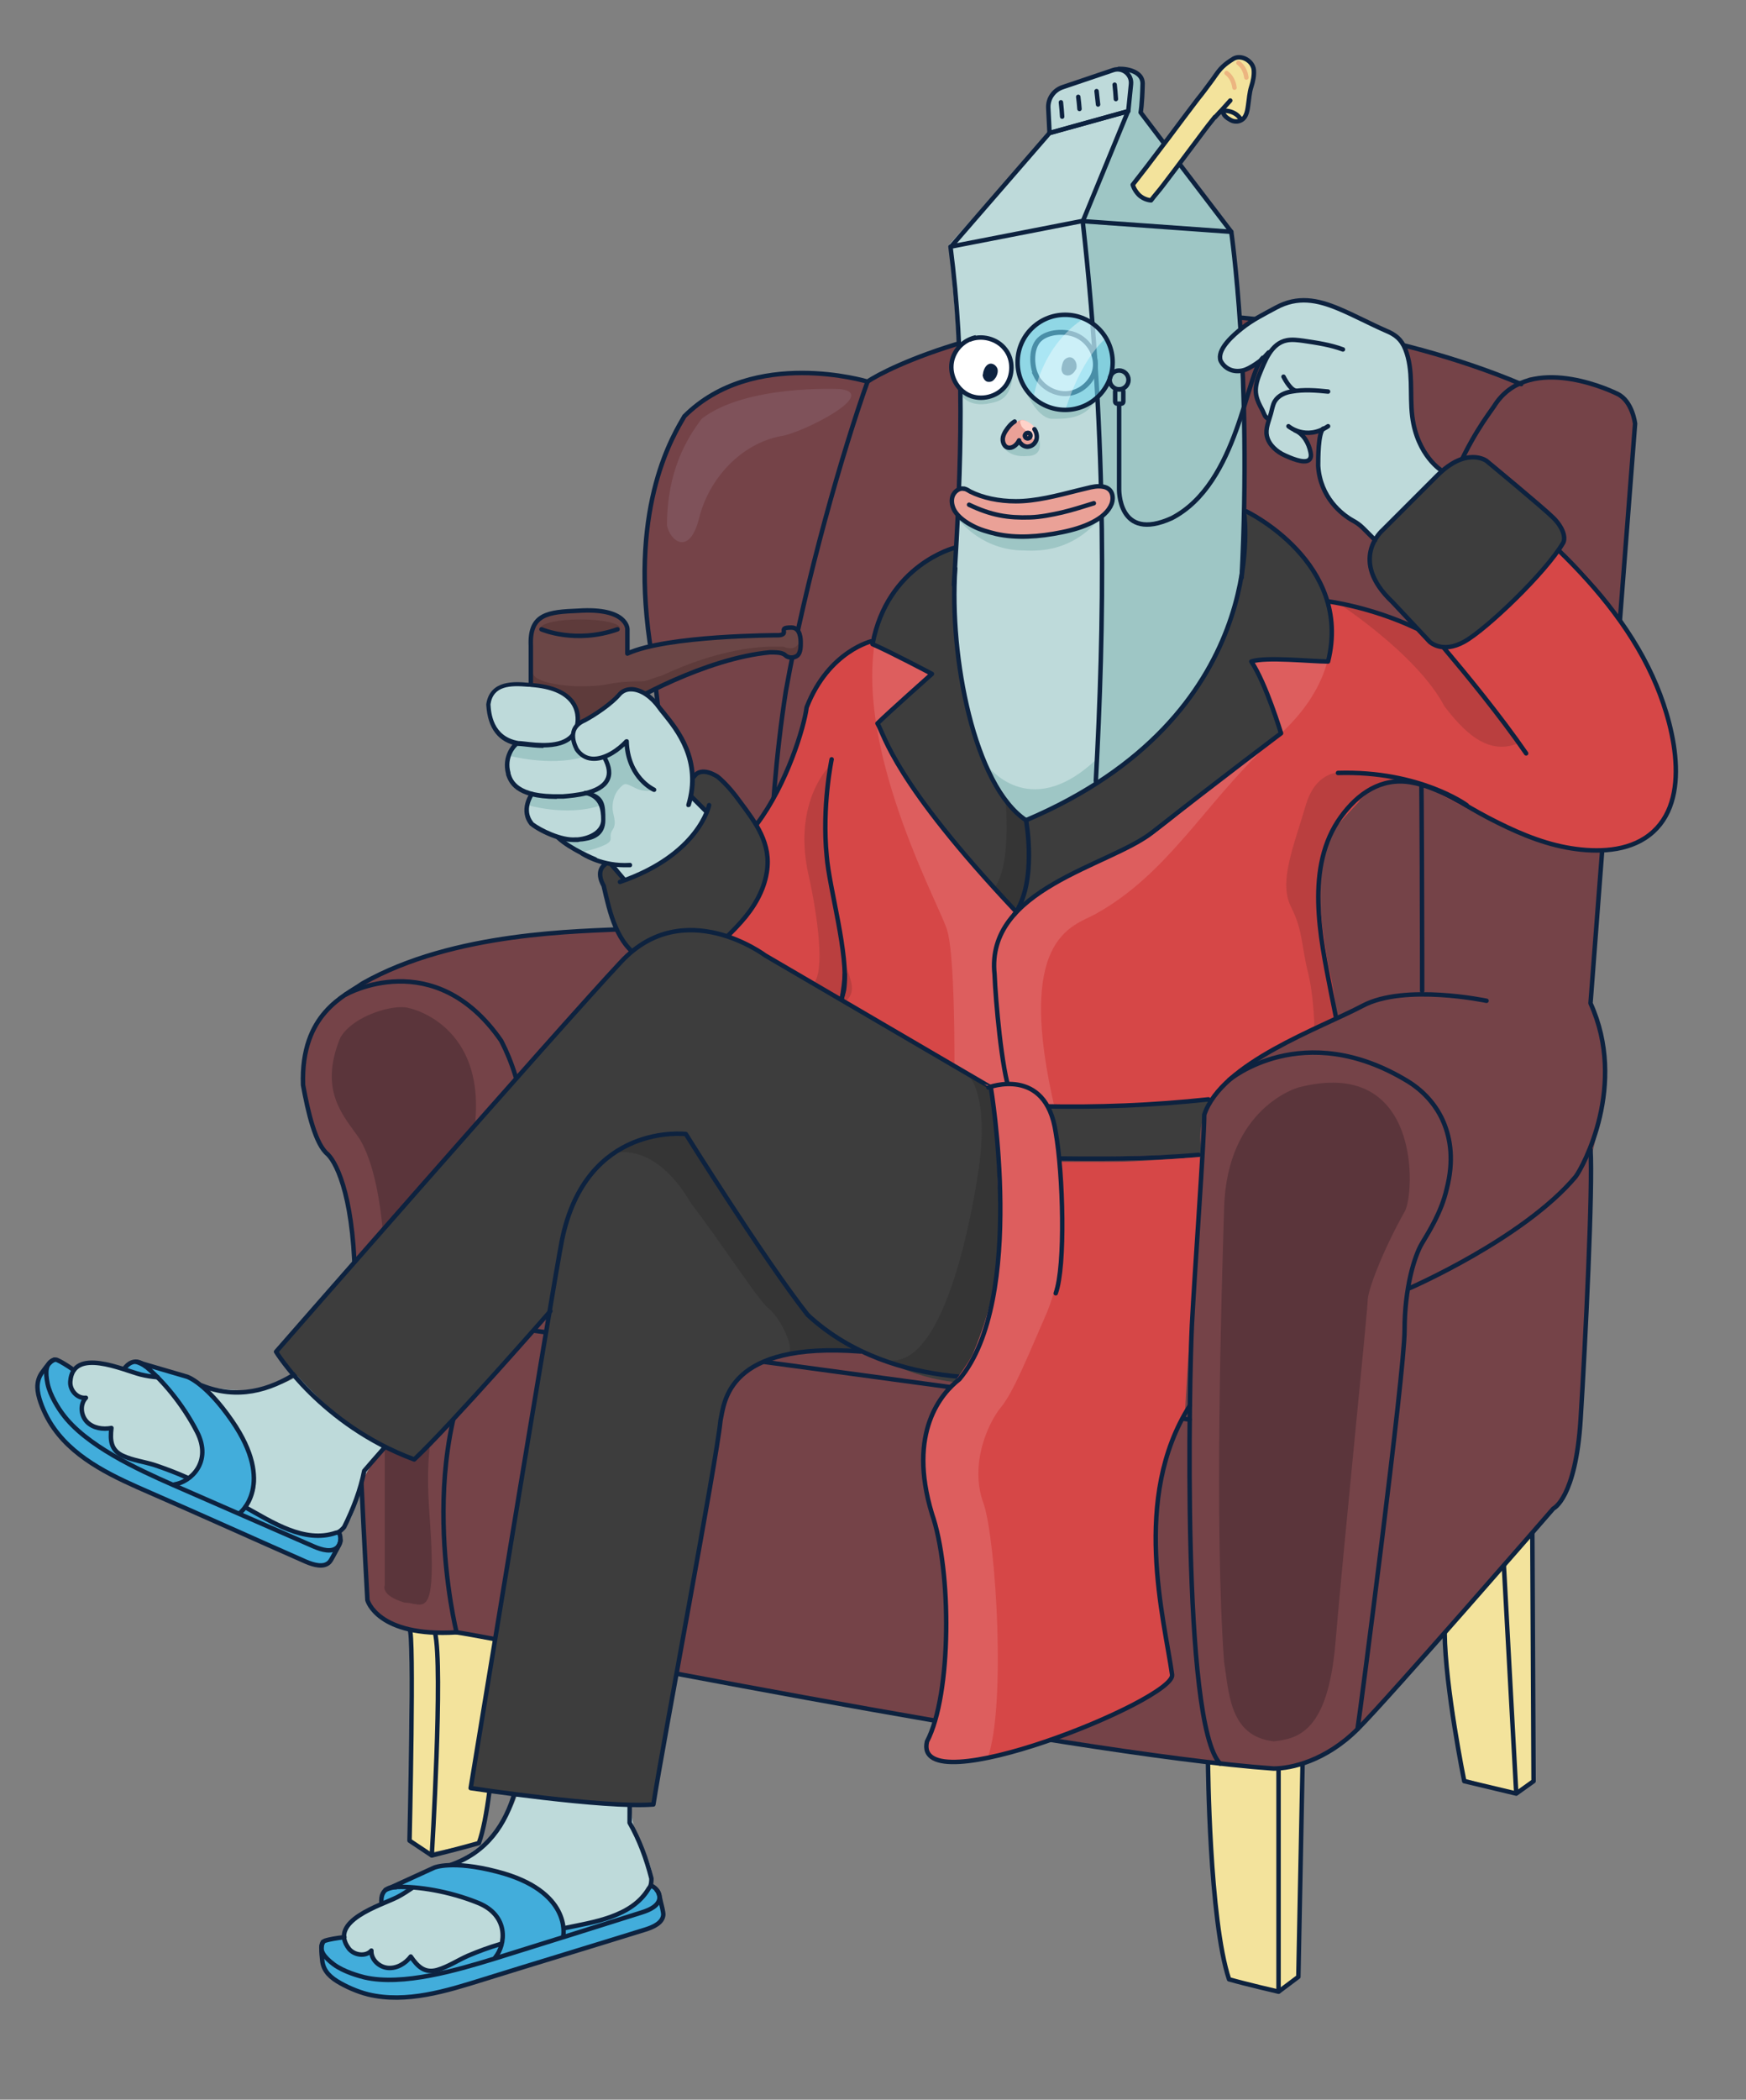 <svg xmlns="http://www.w3.org/2000/svg" id="Camada_1" viewBox="0 0 705.2 847.8"><rect x="0" y="0" width="705.2" height="847.8" fill="#808080" stroke="none"/><defs><style>      .st0, .st1, .st2, .st3 {        fill: none;      }      .st4, .st5 {        fill: #bedada;      }      .st6 {        fill: #ffd2c9;      }      .st1 {        stroke: #ecb580;      }      .st1, .st7, .st2, .st8, .st3 {        stroke-width: 1.8px;      }      .st1, .st7, .st8, .st9, .st3 {        stroke-linejoin: round;      }      .st1, .st7, .st8, .st3 {        stroke-linecap: round;      }      .st10 {        fill: #72d6ed;        opacity: .6;      }      .st10, .st11 {        isolation: isolate;      }      .st12, .st9 {        fill: #0d223f;      }      .st7, .st2, .st8, .st13, .st9, .st3 {        stroke: #0d223f;      }      .st7, .st14 {        fill: #eaa197;      }      .st2, .st13 {        stroke-miterlimit: 10;      }      .st15 {        fill: #dd5e5e;      }      .st16 {        fill: #7f525a;      }      .st17 {        fill: #754348;      }      .st18 {        fill: #6b4646;      }      .st19, .st8 {        fill: #f3e39c;      }      .st20 {        fill: #3d3d3d;      }      .st21 {        fill: #9ec6c5;      }      .st13 {        stroke-width: 2px;      }      .st13, .st22, .st11 {        fill: #fff;      }      .st23 {        fill: #5e3b3b;      }      .st24 {        fill: #42addb;      }      .st24, .st5 {        fill-rule: evenodd;      }      .st25 {        fill: #d64747;      }      .st9 {        stroke-width: .4px;      }      .st26 {        fill: #2b2d2d;      }      .st27 {        fill: #5b353b;      }      .st28 {        fill: #ba3f3f;      }      .st29 {        fill: #353535;      }      .st11 {        opacity: .4;      }    </style></defs><polygon class="st19" points="619.4 611.1 619.4 718.1 612.4 724.1 591.4 718.1 581.4 652.1 619.4 611.1"></polygon><path class="st3" d="M618.9,618.9l.5,100.3-7,5-21-5s-7.7-37.8-7.9-59.9"></path><line class="st0" x1="608.8" y1="630.5" x2="610.5" y2="724.1"></line><line class="st3" x1="612.4" y1="724.1" x2="607.4" y2="632"></line><path class="st19" d="M526.4,706.1l-2,93s-7.3,5.1-12.1,4-15.9-4-15.9-4c0,0-11-41-8-91,9-1,38-2,38-2Z"></path><path class="st3" d="M487.9,711.6s.5,63.6,8.5,87.6c7,2,20,5,20,5l8-6,1.7-86"></path><line class="st3" x1="516.4" y1="714.1" x2="516.4" y2="804.1"></line><polygon class="st19" points="165.4 652.1 165.4 743.1 173 748.2 193.4 744.1 211.4 644.1 165.4 652.1"></polygon><path class="st3" d="M201.8,662.3s-1.4,62.9-8.4,81.9c-7,2-19,5-19,5l-9-6s2-85.3,0-85.2"></path><path class="st3" d="M174.4,749.1s4.6-75.8,1.3-89.9"></path><path class="st17" d="M342.9,688.7l137.3,21.9,20.9,2.4s20.9,7,41.1-9.4c14.3-13.8,70.1-77.1,70.1-77.1l15.1-17.3s8.1-6.1,10.1-26c1.9-20,5.3-88,5.1-114-.3-1.9,1.5-5.9,3.2-16.5,1.7-10.5,5.7-29.5-3.3-47.5,1-16,17.8-232,17.8-232,0,0-1-11.9-8.9-15s-20.5-7-25.2-6c-5.4,1-7.7-1-9.7,1s-2.3,2.2-4.2,1.1c-1.8-1.1-56.2-23.2-108-25.6-30.7-1.9-90.3-6.4-150.6,23.5-1.5,1-1.3,1.5-10.8.3s-41.5-7.3-66.5,15.7c-5,10-18,25-16,75,2,18,7,64.7,8.5,81.4,1,16.3,2.5,33.7,0,47.2,0,3.9-.5,5.4-5.5,3.9s-34.7-.9-51.4,2.3-65.9,7-84.8,36.6c-3.7,9.2-7.4,21.6-1.6,38.1,1.5,7,6.1,14.4,8.9,16.4,1.6,3.1,8.3,20,8.6,40.5.5,16.1,4.4,119.2,4.4,119.2l.9,17.4s2,5.2,6.5,7.6c6,2.8,19.5,6.7,27,5.5,2-.2,8.3.8,8.3.8l152.7,28.6h0Z"></path><path class="st27" d="M155.4,578.1v62s-2,4,8,7c6,0,11,6,11-15s-4-35,1-60c-6,4-20,6-20,6Z"></path><path class="st27" d="M165.4,407.1s39,8,23,64c-11,47-33,41-33,41,0,0,0-35-10-52-6-9-17-19-8-41,5-9,22-14,28-12Z"></path><path class="st3" d="M317.4,505.1s-16-124,0-226c8-45,23-97,33-125,7-5,55-29,128-27,24,0,84,6,136,28"></path><path class="st3" d="M350.4,154.1s-46-14-74,14c-4,7-22,35-14,91,3,19,11,88,6,116"></path><path class="st3" d="M289.4,385.1s-17-11-36-10-70,1-107,22c-7,5-25,12-24,41,2,11,5,24,10,28,4,4,11,19,11,55s5,125,5,125c0,0,4,15,36,13,21,3,245,49,330,55,7,0,21-3,34-16s79-89,79-89c0,0,9-4,11-36s5-94,4-109"></path><path class="st3" d="M569.4,520.1s46-20,67-45c3-4,21-37,6-70,2-27,18-234,18-234,0,0-1-9-7-12s-37-16-50,5c-4,6-32,40-30,112,1,19,1,124,1,124"></path><path class="st3" d="M139.6,401.6s35.8-20.4,62.8,18.6c3,6,22,41,3,115"></path><path class="st3" d="M184.4,659.1s-19-76,15-124c8-3,91-26,114-30"></path><line class="st3" x1="480.5" y1="573.2" x2="199.4" y2="535.1"></line><g><path class="st5" d="M254.9,716.3c0-7.2.5-21.2,1.2-32.9-8,0-15.9,1.7-23.8.6-1.7-.2-3.4-.4-5.1-.5-5.8-.5-11.1-1.5-16-3.4-.2,22.3-1.2,36.2-2.1,43.8-4.6,16-18.6,24.1-26.4,29,7.8,1.3,15.3,2.3,23.2,4.6,21.5,8.2,20.2,13.7,22.5,20.9,29.7-5.5,32.6-13.4,34.6-16.6,1.6-5.9-1.3-11.1-4.2-17.3-5.2-8.5-4.2-22.2-3.9-28h0Z"></path><path class="st24" d="M177.4,753.2s44.2-2.3,50.8,24.8c3.5-.3,9.3-2.3,17-4,8-3.3,13.6-4.6,17.9-13.2,2.9,2.5,4.2,7,5,10.8.3,2.3-.9,5.5-5.4,6.9-4.4,1.4-81,24.5-81,24.5,0,0-20.1,6.9-32.9,2.7-9.3-3.5-18.4-5.2-18.8-17,0-2.7-1.2-5,3.4-5.9,3.4-.8,6.1-.9,6.1-.9,0,0-1.2,3.9,3.4,6.3,2.1.9,4.4,2,7.4-.5,1.3,3.7,1,6.5,6.1,6.7,3.4-.3,7.8-2,9.9-4.7,2.2,3.1,3.8,7.3,9.1,5.7,5.2-1.7,15.9-6.4,27.8-10.3-.1-6.5,2.2-11.6-10.7-17.3-9.5-2.7-19.2-5.3-26.4-5.7-2,2.1-5.7,6-11.6,6.5-.5-2.6-.6-5,4.8-7.3,4.7-2.2,13.7-6.4,18-8.1h0Z"></path><path class="st3" d="M159.9,762h0s-6.7-.8-5.8,6.8"></path><path class="st5" d="M166.6,761.8s-4.2,3.8-12.1,7c-3.9,1.6-14.7,6.5-15.3,11.4.3,3.1-.3,6.4,4.2,8,2.9,1.1,4.9,1,7.2-.7.3,3.3.6,6,6.2,7,3.9-.2,6.7-.8,9.5-4.7,2.3,3.9,4.4,6.4,9.1,6,5.1-1.8,9.5-4.1,13.4-6.2s9.3-4.1,14.2-4.9c.2-5.7-.6-13.7-10.3-16.6-7-2.6-18.9-5.7-26.1-6.4h0Z"></path><path class="st3" d="M139.1,782.2c-3,.3-6.3.9-7.8,1.4-2.1.7-1.4,5.5-1.2,7.4.2,3.8,2.2,6.6,6.1,9h0c3.4,2.1,8.1,4.2,12.5,5.3,15.4,3.7,31.7-1.4,46.4-6,19.9-6.2,45.7-14,65.6-20.2,3.2-1,7-2.7,7.2-6,0-1.2-.7-3.9-1-5.1-.3-1.4-.9-4.3-1.6-4.7"></path><path class="st3" d="M130.4,784.1c-1.8,3.3.6,6.2,4.3,9h0c4.1,3.1,10.5,4.8,12.5,5.3,15.5,3.6,37.7-3,52.4-7.5,19.9-6.2,39.7-12.4,59.6-18.7,3.2-1,7-2.7,7.2-6,.1-2-1.4-3.9-3.3-4.8"></path><path class="st3" d="M202,785c-4.4,1.3-8.8,2.9-13,4.7-4.1,1.8-7.9,4.4-12.3,5.7-5.1,1.5-8-1.3-10.8-5.4-2.1,2.8-5.6,4.9-9.2,4.6-3.6-.3-6.9-3.4-6.7-7-2.3,2.6-7,1.9-9.1-.8-8.5-11.2,13.1-17.5,19.6-20.8,2.3-1.2,3.9-2.3,6-3.7"></path><path class="st3" d="M256.8,688.4c-2.5,15.4-2.5,32-2.5,47.6,3.9,6.8,6.8,14.6,8.8,22.5,0,1,0,2.9-1,3.9-6.8,11.7-22.5,13.7-34.4,16.2"></path><path class="st3" d="M182.1,753c29.2-10.2,30.2-45.3,29.1-70.5"></path><path class="st3" d="M227.5,781.7s3.6-18.2-26.8-26c-18.1-4.7-25.3-1.6-25.3-1.6l-19.7,9s2.2-1.1,4.9-1.2c8.1-.2,20.5,1.6,32.4,6.4,12.7,5.1,11.3,16.9,7,22.1"></path></g><g><path class="st5" d="M160.4,579.4c4.8-5.5,14.3-15.6,22.5-24-6-5.2-13.1-9.1-18.3-15.2-1.1-1.2-2.3-2.5-3.5-3.7-4.1-4.1-7.4-8.4-9.8-13.1-14.8,16.7-24.7,26.6-30.3,31.7-13.9,9.1-29.9,6-39,4.6,5.1,6.1,10.1,11.8,14.5,18.6,10.9,20.3,6.3,23.6,3.3,30.5,26,15.3,33.4,11.3,37,10.1,5.1-3.4,6.3-9.2,8.1-15.8,1.6-9.8,11.4-19.5,15.4-23.7h0Z"></path><path class="st24" d="M77.7,556.5s34.9,27.2,22.1,52c2.8,2.1,8.5,4.3,15.5,8.1,8.1,2.8,13.2,5.5,22.1,1.8.5,3.8-1.5,8.1-3.4,11.4-1.3,1.9-4.3,3.5-8.6,1.7-4.3-1.8-77.2-34.6-77.2-34.6,0,0-19.7-8-26.6-19.5-4.7-8.7-10.5-16-3.1-25.1,1.8-2.1,2.4-4.5,6.4-2.2,3.1,1.6,5.2,3.3,5.2,3.3,0,0-3.4,2.2-1.6,7,1,2.1,2.1,4.4,6,4.5-1.4,3.6-3.5,5.6.3,9,2.7,2,7.2,3.7,10.6,3-.4,3.8-1.9,8,3.1,10.3,5.1,2.1,16.2,5.6,27.7,10.5,4.2-5,9.3-7.3,3.3-20.1-5.4-8.3-11-16.6-16.1-21.6-2.9.3-8.3.8-13-2.7,1.3-2.3,2.8-4.2,8.4-2.3,5,1.4,14.5,4.2,18.9,5.7h0Z"></path><path class="st3" d="M58.8,551.7h0s-4.5-5-8.9,1.3"></path><path class="st5" d="M64,555.9s-5.7,0-13.7-2.6c-4-1.3-15.4-4.7-19.1-1.4-1.8,2.5-4.4,4.6-2,8.8,1.5,2.8,3.1,4,5.8,4.2-1.9,2.7-3.5,5,0,9.4,3.1,2.4,5.6,3.8,10.2,2.6-.8,4.5-.9,7.7,2.9,10.5,5,2,9.8,3.1,14.2,4.1,4.4,1,9.7,3,13.9,5.6,3.9-4.2,8.5-10.8,3.2-19.3-3.6-6.6-10.5-16.7-15.5-21.9h0Z"></path><path class="st3" d="M29.8,553.2c-2.4-1.7-5.3-3.5-6.8-4.1-2-.8-4.6,3.2-5.8,4.8-2.3,3-2.6,6.4-1.3,10.8h0c1.1,3.8,3.3,8.5,6,12.2,9.2,12.9,24.9,19.8,38.9,25.9,19.1,8.3,43.7,19.4,62.8,27.8,3.1,1.3,7.1,2.5,9.4.2.8-.8,2-3.4,2.6-4.4.7-1.3,2.2-3.8,1.9-4.6"></path><path class="st3" d="M21.9,549c-3.6,1.3-3.6,5.1-2.7,9.6h0c1,5,4.7,10.5,6,12.2,9.3,12.8,30.4,22.5,44.5,28.7,19.1,8.3,38.1,16.7,57.2,25,3.1,1.3,7.1,2.5,9.4.2,1.4-1.5,1.5-3.8.7-5.8"></path><path class="st3" d="M75.5,596.6c-4.2-1.9-8.5-3.5-12.9-5-4.3-1.4-8.9-1.9-13-3.8-4.8-2.2-5.2-6.2-4.6-11.2-3.5.7-7.5,0-9.9-2.5-2.5-2.6-2.9-7.1-.4-9.7-3.5.4-6.6-3.1-6.3-6.6,1-14,21.4-4.6,28.4-2.8,2.5.6,4.4.9,6.9,1.1"></path><path class="st3" d="M180.2,559.6c-12,10-22.9,22.5-33.1,34.3-1.5,7.7-4.5,15.5-8.1,22.7-.6.7-1.9,2.2-3.3,2.3-12.8,4.4-25.9-4.4-36.6-10.3"></path><path class="st3" d="M81.4,559.4c28.7,11.5,52.5-14.4,68.2-34.1"></path><path class="st3" d="M96.9,610.9s14.6-11.4-3.2-37.2c-10.6-15.4-18.1-17.8-18.1-17.8l-20.8-6.1s2.4.6,4.5,2.3c6.2,5.2,14.4,14.6,20.3,26.1,6.2,12.2-2.6,20.2-9.2,21.2"></path></g><g><path class="st25" d="M670.9,282.6s-16-42-41.5-60.5c0,0-16,21-30,30-3,4-11,10-16,9-5,0-11-7-11-7-14-6-19-8-19-8l-35-8-9,6-16,47-1,109,7.8,32c1.1-.7,2.2-1.3,3.3-1.9,1.9-1.2,3.9-2.2,5.9-3,1.9-1.3,4-2.4,6.1-3.3,3.1-2.3,6.5-4.1,10.1-5.2,4.2-3.2,9.1-5.6,14.2-6.6-.3-1.1-.6-2.2-.9-3.4-2-19-6.5-39.5-5.5-48.5-1-5-1.5-17.5,5.5-25.5s10-11,10-11c0,0,5-13,29-5,21,11,41,23,58,24,14,0,15.6,2.7,26.5-2.5,27-13,8.5-57.5,8.5-57.5h0Z"></path><path class="st25" d="M503.6,430.1c1.3-.8,2.8-1.6,4.2-2.2.2-12.2.5-24.3.6-36.5.2-17.8-.2-35.5-1.7-53.2-1.5-17.4-3.2-34.7-3.3-52.1,0-12.2,5.1-23.1,13.2-31.9,5.3-5.7,12.2-9.3,19.6-11.3-.9-1.7-1.8-3.7-2.5-5.9-10.7-19.2-25.3-26.8-28.4-28.9-3.1-2.1-2.9.2-2.9,1,0,13.9-1.7,29.6-7.3,45.6-8.3,19.5-15.9,30.4-31.5,44.6-18.8,18.1-41.2,27.9-49.2,31.9-18-11-23.1-44.1-25.9-55.9-4.7-23.9-2.9-52.4-2.7-54.8-.6.4-1.6.9-3,1.7-21.5,8-27.5,28-29.1,32.2-1.6,4.2-3.3,5-4.5,5.5-6.1,3.7-11.5,8.2-17.3,14.3-5.4,4-7.4,17.1-8.8,22.8-3.2,10.9-12.8,28.1-15.4,33s-1.7,5.2-.2,7.2c7.2,15-2.1,26.8-8.4,36.2-13.1,15.2-25.9,16.8-28.2,16.8-2.3,0-2.2.4-2.1.7,12.5,15.7,33.7,25.4,43.3,28.2,15.8,4.9,23.7-7,27.7-15.8-1.5,5.1-3.3,12.2-4.7,18.6-.2,9.7,9.4,13.4,9.4,13.4,0,0,36.8,8.9,42.3,10,5.5,1,4.3,0,4.6-1,3.2-3.9,7.3-2.6,11.4-2.6,16.5-1.5,14.3,2,16.6,3,2.2,3.5,5.2,2.9,5.5,2.1,15.3.5,46.4-1.7,64.4-3.3,3.3-5.6,8.3-10.3,14.2-13.3h0Z"></path><path class="st15" d="M533.7,236.9s18,32.3-22.1,64.2c-25.3,23.9-40.2,52-69.2,68-9,5-33,9-16,80-1-2-41-4.2-41-4.2,0,0,1-57.8-3-69.8s-42.7-82.4-25.9-128.2c15.7-11.6,177.2-10,177.2-10h0Z"></path><path class="st20" d="M498.4,204.1s16.2,4.7,27.6,20.4c4.8,5.3,13.4,17.6,11.9,30.6-1,6-1.1,10.2-1.1,10.2,0,0,2.7,1.5-4.4,1.6-7,.1-19.2-1.6-25.6-.2.1.7-2.4-.7,0,2.8s11.5,26.5,11.5,26.5c0,0-18.6,13.8-25.8,18.9s-28.5,26.9-41.9,29.5c0,0-21.2,8.3-30.8,16-4.1,2.3-7.7,6.1-7.7,6.1,0,0,1,4.5-7.4-4.5s-36.9-38.9-49.2-67.5c-.5-.1-2.7-1.8,2-5.6s18.7-16.9,18.7-16.9l-24-12s-.2.5,1.4-5.8c1.6-6.2,10.5-26.3,29.1-32.2,17.1-6,103.5-21,115.5-18h0Z"></path><path class="st29" d="M406.2,323.7s2.4,26.3-4.7,34.9c.8,1.1,7.3,7.9,7.3,7.9,0,0,4.2.2,4.9-6s1.7-18.3,1.7-26.3c-1-1-2.8-4.5-2.8-4.5l-6.4-6h0Z"></path><path class="st5" d="M497.1,93.8l-20.9-27.4s-9.6,12.1-11.4,14.6c-2.1.2-3.5-.8-5.2-2.2-1.9-1.5-2.5-4-2.5-4l12.8-17.1s-8.2-10.6-9.5-12.6c.6-3.8.7-9.1.8-11.5-.8-7.3-11.5-5.8-11.5-5.8,0,0-14.5,4.8-20,7-6.5,2.2-6.5,7.9-6.5,7.9l.6,10.9s-22.7,25.4-40.6,45.4c6,54,5.2,96.7,2.1,145.2,1,8,1,11.9,1,12-.3,16.2,10,65,28,75,17.1-7.7,26.8-11.7,41-24,13.6-11.8,23.9-20.9,32-37,8-16,13-31,13.4-35,4.4-82.2-3.7-141.4-3.7-141.4h0Z"></path><path class="st21" d="M398.6,308.9s16.7,23.2,43.7-1.8c1-3,6.1-101.7,2-122.3-1.1-16.3-7-93.7-7-93.7,0,0,.8-3.4,1.4-5.2s16.9-39.4,16.9-39.4l.6-7.4v-6.7s-.1-4-3-4.1c5.3-.3,7.9.5,8,4.1.1,3.7.1,12.7.1,12.7l1.6,3.4,34.4,44.6s6.1,88.3,5.6,107.2c.9,12.7-.5,45.3-13,64.6-6.1,13.5-26.6,46.9-71.1,64.1-1.9,1.4-3,4.5-7.7-.7-4.7-5.1-12.5-19.4-12.5-19.4h0Z"></path><path class="st21" d="M387.2,209.7s8.2,11.5,24.2,12.5c5,0,20.3,2.5,33.6-13.7-10.3,4.5-34,12.8-57.8,1.2Z"></path><path class="st21" d="M404.4,179.1s2,6,11,5c3,0,6-2,4-8-3-1-15,3-15,3Z"></path><path class="st21" d="M387.9,159s2.4,5.1,10.4,4.1c6-1,10-2,11-13-6,3-21.4,8.9-21.4,8.9Z"></path><path class="st21" d="M414.4,158.1s4,10,10,11c5,0,14.5.7,18.7-8.7-8.5,4.3-15.7,8.7-28.7-2.3Z"></path><path class="st3" d="M497.3,93.6l-20.9-27.4M470.1,57.8l-9.4-12.4s.6-2.6.8-11.7c0-4.4-5.4-6-9.6-5.9"></path><path class="st3" d="M442.6,315.4c3.3-61.5,4.9-134.7-5.3-226.1h0l60,4.3s8.4,57.5,4.2,139.6"></path><path class="st8" d="M490.7,47.4c1.1-1.3,2.8-3,2.9-2.9.8.8-.2,2,3.5,4,2,1.1,4.8.6,6-1.9.6-1.2.8-2.6,1-4,.4-2.5.5-5.2,1.3-7.6.7-2.2,1.2-4.5,1-6.8-.4-3.6-5-6.3-8.2-4.5-.5.3-.9.6-1.4.9-1.5,1-2.7,2-3.9,3.3-1.5,1.7-2.6,3.6-4,5.4-1.7,2.3-3.4,4.6-5.2,6.8-3.7,4.9-7.5,9.9-11.2,14.9-3.1,4.1-6.3,8.3-9.4,12.4-1.3,1.7-4.3,5.5-5.6,7.2,0,0,.5,2,2.4,4,2.2,2.2,5,2.3,5,2.3,1.4-1.9,3.4-4.1,4.8-6,3.3-4.3,6.6-8.7,9.8-13,2.3-3.1,4.6-6.1,6.9-9.2.2-.3,2.5-3.3,4.3-5.5h0Z"></path><path class="st1" d="M500.2,25.4c1.7,1.2,2.9,3.4,3.2,5.9"></path><path class="st1" d="M495.4,29.5c1.7,1.2,2.9,3.4,3.2,5.9"></path><path class="st3" d="M492.5,45.5l4.4-4.9"></path><path class="st3" d="M501.2,48.3s-1.6-3.4-6.5-3.6"></path><path class="st3" d="M385.3,236.2c3.1-50.2,4.4-91.3-1.4-136.6l53.4-10.4"></path><path class="st3" d="M384,99.7l39.9-46,31.7-8.8-18.2,44.3"></path><path class="st3" d="M423.9,53.7l-.5-10.1c-.2-3.8,2.2-7.2,5.8-8.4l20.4-6.9c3.8-1.3,7.6,1.8,7.2,5.7l-1.1,10.9-31.7,8.8h0Z"></path><path class="st3" d="M428.5,41.3c.2,1.9.4,3.9.5,5.8"></path><path class="st3" d="M450.2,34.2c.2,1.9.4,3.9.5,5.8"></path><path class="st3" d="M435.5,39.1c.2,1.6.4,3.3.5,4.9"></path><path class="st3" d="M442.9,36.8c.2,1.8.4,3.6.6,5.4"></path><path class="st20" d="M296.8,320.6s-10.5-17.4-18.5-4.4c-8,10-31,29-31,29,0,0-7.9,4.6-2.4,17.8,7.9,6.4,38.4,2.2,38.4,2.2l18-21-4.5-23.6Z"></path><path class="st18" d="M214.4,260.9v21.1c0,2.5,5,9.9,19.8,11.1,3.7,0,7.4,0,14.9-6.2,5-3.7,35.9-21.1,61.9-23.5,2.5,0,5,0,6.2,1.2s3.7,1.2,5,0c1.2-1.2,1.2-3.7,1.2-5s0-6.2-3.7-6.2-3.1.6-3.1,1.9-2.5,1.2-2.5,1.2c0,0-44.6,0-60.7,7.4v-9.9s1-8-19.8-7.4c-14.2.5-19.8,1.2-19.2,14.2h0Z"></path><path class="st23" d="M215.4,272.1s0,4,17,5c6,0,9,0,14-1s11-1,13-1,6-2,7-2,21-11,44-12h6s4,2,6-1c1,1,1.6,3.8-.7,4.9s-4.1-1.4-5.7-1.1-5.8-.4-5.8-.4c0,0-15.7,1.3-39.8,12-4,2.3-8.3,4-8.3,4,0,0,0,1.3-3.3,0-3.8-1.7-6.4-1.5-9.4,1.6s-13,10-16,11c0-3,0-10.2-8-13.6-4.1-.8-11.1-2.4-11.1-2.4,0,0-1-6,1-4h0Z"></path><ellipse class="st23" cx="234.4" cy="253.6" rx="16" ry="3.5"></ellipse><path class="st3" d="M214.4,260.9v21.1c0,2.5,5,9.9,19.8,11.1,3.7,0,7.4,0,14.9-6.2,5-3.7,35.9-21.1,61.9-23.5,2.5,0,5,0,6.2,1.2s3.7,1.2,5,0c1.2-1.2,1.2-3.7,1.2-5s0-6.2-3.7-6.2-3.1.6-3.1,1.9-2.5,1.2-2.5,1.2c0,0-44.6,0-60.7,7.4v-9.9s0-8.7-19.8-7.4c-12.2.5-19.8,1.2-19.2,14.2h0Z"></path><path class="st3" d="M218.7,254.1s13.7,6,30.7,0"></path><path class="st4" d="M284.7,327.2l-4.9-5.1s-1.5-1.6-.1-7.2c-.6-6.3-3-18.5-13.2-29-1.8-2.3-9.5-10-14.9-6.7-4,3.8-11.9,10.6-16.2,12-2.2,1.4-.4,1.8-2-2.5-1.7-4.3-3.8-12.5-21.4-12.4-8.9.8-15.4.6-14.3,11.2.9,3.7,1.3,8.5,9.4,12.2,1,.3,1.2.3,0,2.7s-5.8,8.2,1.2,15c2.8,1.9,4.8,2.8,4.8,2.8,0,0,1.7-.3.9,3.1-.5,1.7-2.3,8.4,2.9,11.5,4.9,2,6.7,2.6,11.7,4.6,1.8.1,1,3,5,4,0,.9,1,1.4,4.4,2.8,3.3,1.4,7.2,2.5,7.2,2.5,0,0,2.1-.9,4,1.6s.5,2,.5,2c0,0,2,3,4,2,23-8,25-16.1,31.7-24.5,0-1.4.3-1.5-.4-2.4h0Z"></path><path class="st21" d="M205.4,305.1s16.3,4.4,29.7.7c-.3-2.4-3.7-8.7-3.7-8.7,0,0-7.2,7.6-23.1,2.8-.8.4-2.9,5.2-2.9,5.2Z"></path><path class="st21" d="M213.2,325.1s15.4,4.6,28.8.3c-.3-2.6-1.6-5.3-5.6-5.3-10,1-21,0-21,0,0,0-2.3,2-2.1,5Z"></path><path class="st21" d="M263.4,319.1s-3,1-7-1-4-2-6,0-3,5-3,8,2,6,0,9,1,4-3,6-10,3-10,3l-7-5.2s7,1.2,9,.2,8-4,8-8c-1-3,1-8-7-11,4-1,14-6,6-15,4-1,9-5,10-6,0,5,1,16,10,20Z"></path><path class="st28" d="M528.4,393.1c1.3,5.2,2.3,13.8,2.5,22.1,2.8-1.5,5.9-2.6,9-3.2-.4-6.7-1.4-14.3-3.3-21.9-3.4-17-10.2-43,7.8-62,6-7,13.7-13.6,22.9-13.3-3.7-.4-21.4-2.7-21.4-2.7,0,0-13.5-4-18.5,13s-11,31-6,41,4,15,7,27h0Z"></path><path class="st20" d="M486.3,450.4c.7-2.4,1.7-4.6,2.9-6.8-16.7,1.8-45.4,4.3-61,3.2-5.8.7-5.6,2.4-8.8-2.2-3.3-2-6.1-4.5-16.6-3h-7.4s-1.8,1.6-4,2.6c-1.3,1.9.9,1.5-6.1.7s-41.9-10.2-41.9-10.2c0,0-2-1.7-3,2.4l-.6,8.5s-2.7,8.9,10.8,12.6c9.2,2.6,25.1,6.9,34.9,6.9,1.6,0,3.8-.4,4.3,2.3-.6,1.3-1.8,4.5-3.2,8.4,10.3.7,20.7,1,31.1,1.2l-.2-3.8s1-1.2,1.7-2.4,1-2.9,5.4-3.1c3.6-.1,45.1-1.1,60.8-1.9-.3-1.6-.5-3.3-.6-5-.2-3.7.4-7.2,1.5-10.5h0Z"></path><path class="st26" d="M417.9,477.1c0-.1,0-.2,0-.2.6-3.3-2-4.9-3.3-4.5-1.7.2-2.3,3.5-2.3,3.5,0,0-.1.4-.3,1.1,2,0,3.9,0,5.9,0h0Z"></path><path class="st28" d="M335.4,308.9s-15.1,14.2-9.1,43.2c3,13,7,37,3,44s-13.8,19.2-44.9-10.4c-3.2,1.8-11.1,5.7-15.6,5.1,9,9.7,23.5,21.8,37,26.1,10,3.5,14.5,8.2,26.5-3.8s14.9-9.2,8.4-25.6c-2.9-15.9-12.3-52.9-5.4-78.7h0Z"></path><path class="st28" d="M540.4,243.5s32,20.7,43,41.7c7,9,17,20.5,30,14.8-7-9.5-27.2-34.7-27.2-34.7l-6.8-8s-28-13.4-39-13.7h0Z"></path><path class="st20" d="M291.5,315.1s10.6,9.1,16.7,23.6c1.2,5,4.4,15.7-6.3,30.6-5.3,6.8-17.4,17.8-25,19.9-1.3,0-10.8,4.2-22.2-5.4-1.8-2.2-8.5-10.6-10.5-24.1,0,0-.8-1.7,3.1-.6s19.1,6.5,30.5-.7c4.8-3.4,9.4-11.3,9.4-11.3l5-9.9s4.3-8.1-.8-22h0Z"></path><path class="st3" d="M352.4,258.8s-17.6,3.8-26.6,26.8c-1,8-8,31-20,47"></path><path class="st3" d="M335.9,306.6s-4,19-2,39c1,13,9,40,7,54-1,5-6,20-22,21-8-1-32-9-50-30"></path><path class="st3" d="M280.3,313.6c3-4.5,9.5,0,9.5,0,0,0,4,3,9,10,6.5,8.7,12.8,17,10.9,28.6-1.2,7.6-5.3,14.4-10.4,20.1-5.8,6.5-13.2,13.4-21.4,16.4-5.9,2.2-12.7,1.7-18.2-1.3-10.7-5.8-13.4-19-15.9-29.8,0,0-3.5-5.5.5-8.5"></path><path class="st3" d="M341.2,393.4s-.3,12.2-5.3,23.2c-1,4-3,15,10,19,10,2,24,7,44,10"></path><path class="st3" d="M389.9,465.6s-22-1-44-9c-3-2-6-5-6-12s.6-8.2,1.3-11.1"></path><path class="st3" d="M408.9,441.6s13-2,13,10v13s0,8-8,8-14,0-21-1c-2.6-.4-3-2-3-10v-13s0-7,8-7h11Z"></path><path class="st3" d="M390.1,468.2c-1,2-1.8,4-2.7,6.1"></path><path class="st3" d="M417.5,472.6c0,1.1,0,2.1,0,3.2"></path><path class="st3" d="M502.6,208.1s10.8,81.1-88.2,123.1c-21-14-31-66-28.6-101.7"></path><path class="st3" d="M408,441.2c-3.4-8.9-5.9-37.4-6.3-47.8-3.7-34.7,46.2-43.6,63.7-57.3,28-22,52-40,52-40,0,0-6-20-12-29,6-2,24,0,31,0,10-40-33-60.6-33-60.6"></path><path class="st3" d="M410.4,368.1c-49.5-52.5-53-71-56-76,4-4,22-20,22-20,0,0-17-9-24-12,6-32,33.1-38.9,33.1-38.9"></path><path class="st3" d="M488.1,443.9c-22.3,2.4-44.8,3.3-67.2,2.8"></path><path class="st3" d="M629.4,222.1c16.2,15.7,31,33.8,39.7,54.8,7.3,17.5,14.9,48.8-4.7,61.5-9.1,5.9-21.5,5.7-31.7,3.8-11.2-2.1-21.6-6.8-31.6-12s-20-12.4-31.2-14.3c-12-2.1-21.5,4.5-28.3,13.9-14.6,20.1-8.4,48.5-4,71,.7,3.3,1.3,6.7,2,10"></path><path class="st3" d="M583,261.4c9.2,10.9,22.7,27.3,33.4,42.8"></path><path class="st3" d="M536.2,242.8s17.2,2.1,35.8,10.9"></path><path class="st3" d="M484.1,466.3c-20.7,1.8-41.5,1.7-62.2,1.4"></path><path class="st20" d="M588.4,186.1s-8,4-16,14c-5,5-15,16-15,16,0,0-7,4-3,15,3,6,11,15,11,15l11,12s6,7,16,0,26-21,35-33c4-6,6-8,0-15s-28-24-28-24c0,0-1-3-11,0Z"></path><path class="st4" d="M582.5,190.1s-11.2-8-12.2-22,3-29-9-34c-10-5-22-9-31-13-5,0-14,0-23,8-3,1-11,8-11,8,0,0-5,5-3,9s7.5,7.5,19.5-4.5c-3,7-6,13-6,13,0,0,0,9,6,14-1,5-2,12,8,16,4,1,8,4,8-2s-1-5-4-8c3,0,8,0,9-1-1,5-3,18,1,24,3,5,7,9,11,12s9.5,8.5,9.5,8.5l27.2-28Z"></path><path class="st3" d="M582.4,190.1s-10-6-12-22c-1.1-9,.6-18.5-2.8-27.1-1.6-4-4-5.9-7.9-7.5-6.4-2.8-12.5-6.1-18.9-8.8-8.8-3.7-16.7-5.2-25.4-.5-4.8,2.6-9.7,5-14,8.5-3,2.4-9.2,7.7-8.6,12.1,0,.7.5,1.4.9,2,2.2,2.9,5.8,3.7,9.2,2.5,2.1-.8,4-2.1,5.8-3.4s2.7-2.6,3.7-3.6"></path><path class="st3" d="M542.4,141.1c-5.1-1.9-10.6-2.7-16-3.5-2.2-.3-4.5-.6-6.6-.2-6.4,1.2-8.9,8.4-11.1,13.7-1.1,2.7-1.9,5.7-1.3,8.6.4,2,1.3,3.8,2.3,5.6.9,1.6,1,3.3,2.8,3.9"></path><path class="st3" d="M536.4,158.1c-4.8-.5-10-.9-14.8,0-2.6.4-5.3,1.6-6.7,3.9-.9,1.5-1.1,3.3-1.6,5-.8,3-2.3,6.1-1.6,9.1.8,3.6,4.1,6.4,7.3,7.8,2,.9,7.5,3.4,9.6,1.9,1-.7,1-2.1.7-3.3-.7-3.5-2.8-7.3-6.2-8.7"></path><path class="st3" d="M518.4,152.1s2.5,5.1,4.8,5.6"></path><path class="st3" d="M520.4,172.1s7,6,16,0"></path><path class="st3" d="M562.4,243.1l15,16s5,5,14,0,33-28,40-40c1-2,0-6-4-10s-27-23-27-23c0,0-8-6-20,6l-22,22s-14,12,4,29Z"></path><path class="st3" d="M555.4,218.1l-4.9-4.9c-1.2-1.2-2.6-2.2-4.1-3-4.5-2.5-13.2-9.4-14-22.1,0-3,0-13,2-15"></path><path class="st12" d="M278.1,325.9c.4,0,.7-.2.9-.6,5.6-18.5-4.6-31-10-37.7-.7-.9-1.3-1.6-1.8-2.2-3.4-4.9-7.9-7.8-12-8-2.4,0-4.5.9-5.9,2.7-2.9,3.3-9.1,7.6-13.4,9.9-2.5,1.1-4.2,2.6-4.9,4.6-.8,2.3-.5,5.1,1.1,8.2,0,0,0,0,0,.1,1.8,2.6,4.1,4.1,7,4.3,4.7.4,9.7-2.6,13.2-5.9,1.3,13.6,11,18.2,11.5,18.4.5.2,1,0,1.2-.4.2-.5,0-1-.4-1.2-.4-.2-10.2-4.8-10.6-18.8,0-.4-.2-.7-.6-.8s-.7,0-1,.2c-3.1,3.4-8.5,7.1-13.2,6.8-2.3-.2-4.2-1.4-5.6-3.5-.9-1.9-1.8-4.5-1-6.8.6-1.5,1.9-2.7,4-3.6,0,0,0,0,0,0,4.5-2.4,11-6.9,14-10.4,1.1-1.4,2.7-2.1,4.5-2,3.5.1,7.5,2.8,10.6,7.2.5.7,1.1,1.5,1.8,2.3,5.2,6.5,15,18.5,9.7,36.1-.1.5.1,1,.6,1.1,0,0,.2,0,.3,0h0Z"></path><path class="st12" d="M219.5,301.8c4.6,0,9.5-.9,12.4-4.2.3-.4.3-.9-.1-1.3-.4-.3-.9-.3-1.3.1-4,4.8-13.6,3.6-18.7,3-1-.1-1.8-.2-2.4-.2-10.5-1.8-11.1-11.6-11.3-14.8h0c1.1-7.6,8.1-7.7,15.2-7.1.5,0,.9,0,1.3.1,7.8.6,13.1,2.8,15.9,6.6,2.8,3.9,1.8,8.2,1.8,8.3-.1.5.2,1,.6,1.1.5.1,1-.2,1.1-.6,0-.2,1.3-5.1-2-9.7-3-4.2-8.8-6.7-17.2-7.3-.4,0-.9,0-1.3-.1-5.5-.5-15.6-1.3-17.1,8.6,0,0,0,.1,0,.2v.2c.6,9.5,4.9,15.1,12.8,16.5,0,0,0,0,.1,0,.5,0,1.4.1,2.4.2,2.1.2,4.9.6,7.8.6h0Z"></path><path class="st12" d="M224.9,322.5c.5,0,1,0,1.6,0,.3,0,.7,0,1,0,4.6-.4,15.4-1.2,18.5-7,1.5-2.7,1.1-6-1-9.9-.2-.4-.8-.6-1.2-.4s-.6.8-.4,1.2c1.8,3.3,2.2,6.1,1,8.2-2.7,5-12.8,5.7-17.1,6.1-.4,0-.7,0-1,0-17.3.4-19.3-5.8-20.1-8.4v-.3c-1.8-6.3,2.3-10.4,2.5-10.5.4-.3.4-.9,0-1.3s-.9-.4-1.3,0c-.2.2-5,4.9-3,12.4v.3c1.1,2.9,3.2,9.7,20.5,9.7h0Z"></path><path class="st12" d="M236.7,319.3c-.5-.1-1,.2-1.1.7,0,.5.2,1,.7,1,5.8,1.2,6.5,6,6.5,10s-4.3,6.6-9.5,7.1h-.8c-5.6.5-14-3.7-17-6-4.2-5.1,0-10.8,0-11,.3-.4.2-1-.2-1.2-.4-.3-1-.2-1.2.2,0,0-5.2,7.1,0,13.3h.1c1.9,1.6,5.9,3.8,10,5.2.6.2,1.2.4,1.8.5,2,.6,3.9.9,5.7.9s.6,0,.9,0h.8c.3-.1.6-.1,1-.2.6,0,1.2-.1,1.8-.2,3.9-.6,8.3-2.3,8.3-8.5s0-10.2-7.9-11.8h0Z"></path><path class="st12" d="M252.2,350.2c.8,0,1.5,0,2.3,0,.5,0,.9-.5.8-1,0-.5-.5-.9-1-.8-10.7.7-18.5-4.4-18.6-4.4-.4-.3-1-.2-1.2.2-.3.4-.2,1,.2,1.2.3.2,7.3,4.8,17.4,4.8h0Z"></path><path class="st12" d="M285.7,326.8l-6-6c-.4-.4-.9-.4-1.3,0s-.4.9,0,1.3l6.4,6.4c.2-.6.5-1.2.9-1.6h0Z"></path><path class="st12" d="M253.4,355.3l-5.6-6.6c-.3-.4-.9-.4-1.3-.1-.4.3-.4.9-.1,1.3l5.1,5.9c.6-.3,1.2-.4,1.9-.5h0Z"></path><path class="st3" d="M414.4,331.1s4.7,25.2-4.7,38.1"></path><path class="st3" d="M286.4,325.1s-4,20-36,31"></path><path class="st3" d="M592.4,325.1s-19-14-52-13"></path><path class="st3" d="M240.4,347s-10-4.1-15-8.8"></path></g><path class="st20" d="M404.4,442.1l-101.1-59.9s-30.1-17.6-48.4,2.2c-12.6,14-143.5,160.9-143.5,160.9,0,0,28.2,37,55.6,44.1,10.6-10.6,51.9-56.5,51.9-56.5,0,0,3.5-4.5,2.2,1.7s-31.2,187-31.2,187c0,0,51.2,9.7,74.1,7.1,1.8-12.3,27.3-155.2,27.3-155.2,0,0,1.2-18.7,16.5-23.5,3.2-1.5,17.8-5.7,31.1-4.8,1.9.1,7.2,0,15.5,3.2,8.3,3.1,29.9,16.1,60.8,6.7-6-14-18-68-11-113h0Z"></path><path class="st29" d="M391.4,434.5s8,7.7,4,36.7c-2,14-13,82-37,78,7,3,21.2,7.7,29.1,6.3,4.8-5.7,12.9-20.3,15.9-47.3,1-18,.8-56.2-3.1-66.6.2-1.8.2-2.7-8.9-7h0Z"></path><path class="st29" d="M248,465.7s16.3-5.5,31.3,20.5c11,14,27,39,31,42s10.6,14.7,8.3,18.8c6.4-.7,11.7-3.1,25.2-1.5,2,.3,6.1,1-5.2-5.2-7.6-4.4-10.3-7.2-32.3-37.2-10-15-29-45-29-45,0,0-17.6-.9-29.3,7.5h0Z"></path><g><path class="st3" d="M405.9,442.4l-96.8-56.6s-32.8-24.6-58.2,2.5c-25.4,27.1-139.4,157.5-139.4,157.5,0,0,18,29.5,55.8,43.5,14.8-13.9,55-59.9,55-59.9"></path><path class="st3" d="M347.6,545.7c-54.1-4.1-55,20.5-56.6,27.9-1.6,16.4-23,128.8-27.1,155-19.7,1.6-73.8-6.6-73.8-6.6,0,0,33.6-205,36.9-221.4,9.8-47.6,50-42.7,50-42.7,0,0,31.2,50,49.2,73,35.3,32.8,88.6,24.6,88.6,24.6"></path></g><path class="st3" d="M496.4,436.1s29.8-25.3,72.2.5c6.5,4,11.7,9.8,14.6,16.9,2.6,6.4,4.1,15.1,1.1,26.6-2,9-7,17-10,22s-7,18-7,35-18,155-19,161"></path><path class="st25" d="M478.6,570.6s-11.8,21.8-11.8,45c.6,20.7,2.8,39,6.2,58.3.7,2.5-.3,6.1-5.5,8.7-5.2,2.6-47,26.4-80.1,29-8.2-.8-17.6,3.9-9.8-16.8,2.5-14.3,9.8-48.3,1.2-74.5-5-13.4-12.2-37.3.6-54.8,9.8-11.9,23.2-27.7,23.9-57.4,1.3-27.6-1.2-49.2-3.1-66.6l20.1,27.6s26,.2,34,0c8.2-.2,31-2,31-2,0,0-6.4,94-6.7,103.5h0Z"></path><path class="st15" d="M397.7,437.7s-.4.5,4.6.5,20-8,24,19c2,18,7,49-4,74-7,16-13,31-18,37s-13,23-7,39c5,15,9.1,82.1,1.6,102.6-6.1,1.9-17.5,1.5-17.5,1.5,0,0-10.4-1.5-6.3-9.8,2.3-6.5,8.6-23.4,6.9-49.3-.5-19.8-4-36.8-7.9-49.4-1.7-5.1-4.9-28.5,13.1-45.5,4-5,17.6-33.2,16.3-63.1-.6-29.8-2.2-50.2-2.2-50.2,0,0-.3-4.7-3.7-6.2h0Z"></path><path class="st3" d="M400.2,439.1s14.4,85.5-12.7,117.8c-7.2,5.6-21.1,21.3-11.1,54.3,8,23,8,73-2,92-6,26,100.5-16.9,99-27-3.1-22.3-16.6-71.3,7.2-108.7"></path><path class="st3" d="M399.2,439.1s23.2-8.9,27.2,18.1c3,17,4,54,0,65"></path><path class="st3" d="M600.4,404.1s-33-7-50,2-57,23-64,44c0,10-4,65-5,85s-4.2,161,11.4,177"></path><g><path class="st7" d="M389.4,197.3c.9.2,1.7.7,2.5,1.2,5,2.5,11.5,3.9,18.4,3.9,8,0,16.4-2.2,25.1-4.4,1.2-.3,2.4-.6,3.7-.9,2-.5,4.2-1,6.4-.6,4.2.7,4.3,4.7,3.5,6.9-2.4,6.3-11.6,9.8-20.1,11.5-9.2,1.9-18.4,2.5-26.5.7-3.3-.8-6.6-1.7-9.6-3.3-2.7-1.4-5.6-3.4-7.2-6-1-1.7-1.5-3.9-.9-5.8.6-1.9,2.7-3.7,4.8-3.1h0Z"></path><path class="st3" d="M391.4,203.8c9,4.3,15.8,5.4,24.7,5.1,4-.1,9-1.1,12.9-2,4.3-1,8.5-2.4,12.8-3.7"></path><path class="st13" d="M418.3,151.4c2.3,4.8,7.7,8,13,7.5,5.3-.5,10.1-4.8,11-10,.9-5.6-2.6-11.4-7.8-13.6-4.2-1.8-11.3-1.6-14.8,1.9-3.3,3.3-3.1,10.3-1.3,14.2h0Z"></path><path class="st22" d="M394.2,136.2c-2.3.5-4.4,1.6-6.1,3.2-1.9,1.8-3.3,4.3-3.7,6.9-.9,5.3,2.1,11.1,7,13.3s11.2.7,14.6-3.6c3.3-4.2,3.4-10.8,0-15-3.3-4.3-9.6-5.9-14.5-3.8"></path><path class="st2" d="M394.2,136.2c-2.3.5-4.4,1.6-6.1,3.2-1.9,1.8-3.3,4.3-3.7,6.9-.9,5.3,2.1,11.1,7,13.3s11.2.7,14.6-3.6c3.3-4.2,3.4-10.8,0-15-3.3-4.3-9.6-5.9-14.5-3.8"></path><path class="st9" d="M434.4,149.1c1-2.2-1.1-6.2-4-4-.9.7-1.2,2-1.4,3.2-.2.8,0,1.8.5,2.4.7.7,1.8.9,2.8.5.9-.4,1.6-1.2,2-2.1h0Z"></path><path class="st9" d="M397.1,151.3c0,1,.6,2.2,1.6,2.6.7.2,1.4.1,2-.2.6-.4,1-.9,1.4-1.5.4-.8.7-1.6.7-2.5,0-1.6-1.8-3.2-3.4-2.5-1.4.6-2.2,2.8-2.2,4.2h0Z"></path><path class="st14" d="M405.4,177.3c-.1.9.4,2.4,1.1,3,.7.6,1.9.4,2.7-.1.8-.6,1.3-1.4,1.8-2.3.5,1.8,2.3,3,4.1,2.8,1.8-.2,3.3-1.9,3.6-3.8.2-1.3-.3-2.5-1-3.6-1-1.6-3.5-4.4-5.6-3.6-2.2.8-4.1,2-5.3,4.1-.7,1.1-1.2,2.3-1.4,3.5h0Z"></path><path class="st6" d="M412.5,171.9c0,.1,0,.2.1.2.8,1.4,2.6,2,3.5,3.4,0,.1.1.2.2.3.4.7.7,1.7,1.6,1.6.8,0,1.1-.8,1.3-1.5.2-.7,0-1.4-.3-2-1.2-2.2-3.5-3.7-5.3-4.2-.2,0-.5-.1-.8-.1-1.2,0-.7,1.5-.3,2.2h0Z"></path><path class="st3" d="M409.8,170.2c-.8.5-1.5,1.1-2.1,1.8-1.1,1.3-2.2,2.8-2.6,4.5-.4,1.7.4,4.3,2.6,4.3,1.7,0,3.2-1.5,3.9-3-.2.5,1.1,1.7,1.4,1.9.7.5,1.6.8,2.5.6,1.5-.2,2.7-1.4,3.1-2.8.4-1.4,0-3-.8-4.2"></path><path class="st3" d="M414.3,175.2c-.4.3-.5.9-.2,1.3.3.6,1.3.7,1.8.2.5-.5.4-1.4-.2-1.8-.6-.3-1.5,0-1.6.7"></path></g><g><circle class="st10" cx="430.2" cy="146.3" r="19.2"></circle><g><circle class="st2" cx="452" cy="153.4" r="3.8"></circle><path class="st2" d="M452,162.2v35s-.7,22,21.3,12c27-14,30-59,37-65"></path><rect class="st2" x="450.4" y="157.2" width="3.3" height="5.8" rx=".8" ry=".8"></rect></g><path class="st11" d="M437.7,128.7s-15.7,8.5-20.3,31.8c2.5,1.6,7.1,4.1,12.9,5,.8-2.5,6.1-19.8,16.4-29-1.1-1.8-8.9-7.7-8.9-7.7h0Z"></path><circle class="st2" cx="430.2" cy="146.3" r="19.2"></circle></g><path class="st27" d="M524.4,439.1s-29,8-30,49c-1,33-4,128,0,183,2,12,2,30,20,32,10-1,22-4,25-40s13-134,13-138,6-20,15-36c4-7,7-63-43-50Z"></path><path class="st16" d="M339.4,157.1s-38-2-56,12c-6,8-14,21-14,43,1,6,9,13,13-3s17-30,33-33c8-1,40-17,24-19Z"></path></svg>